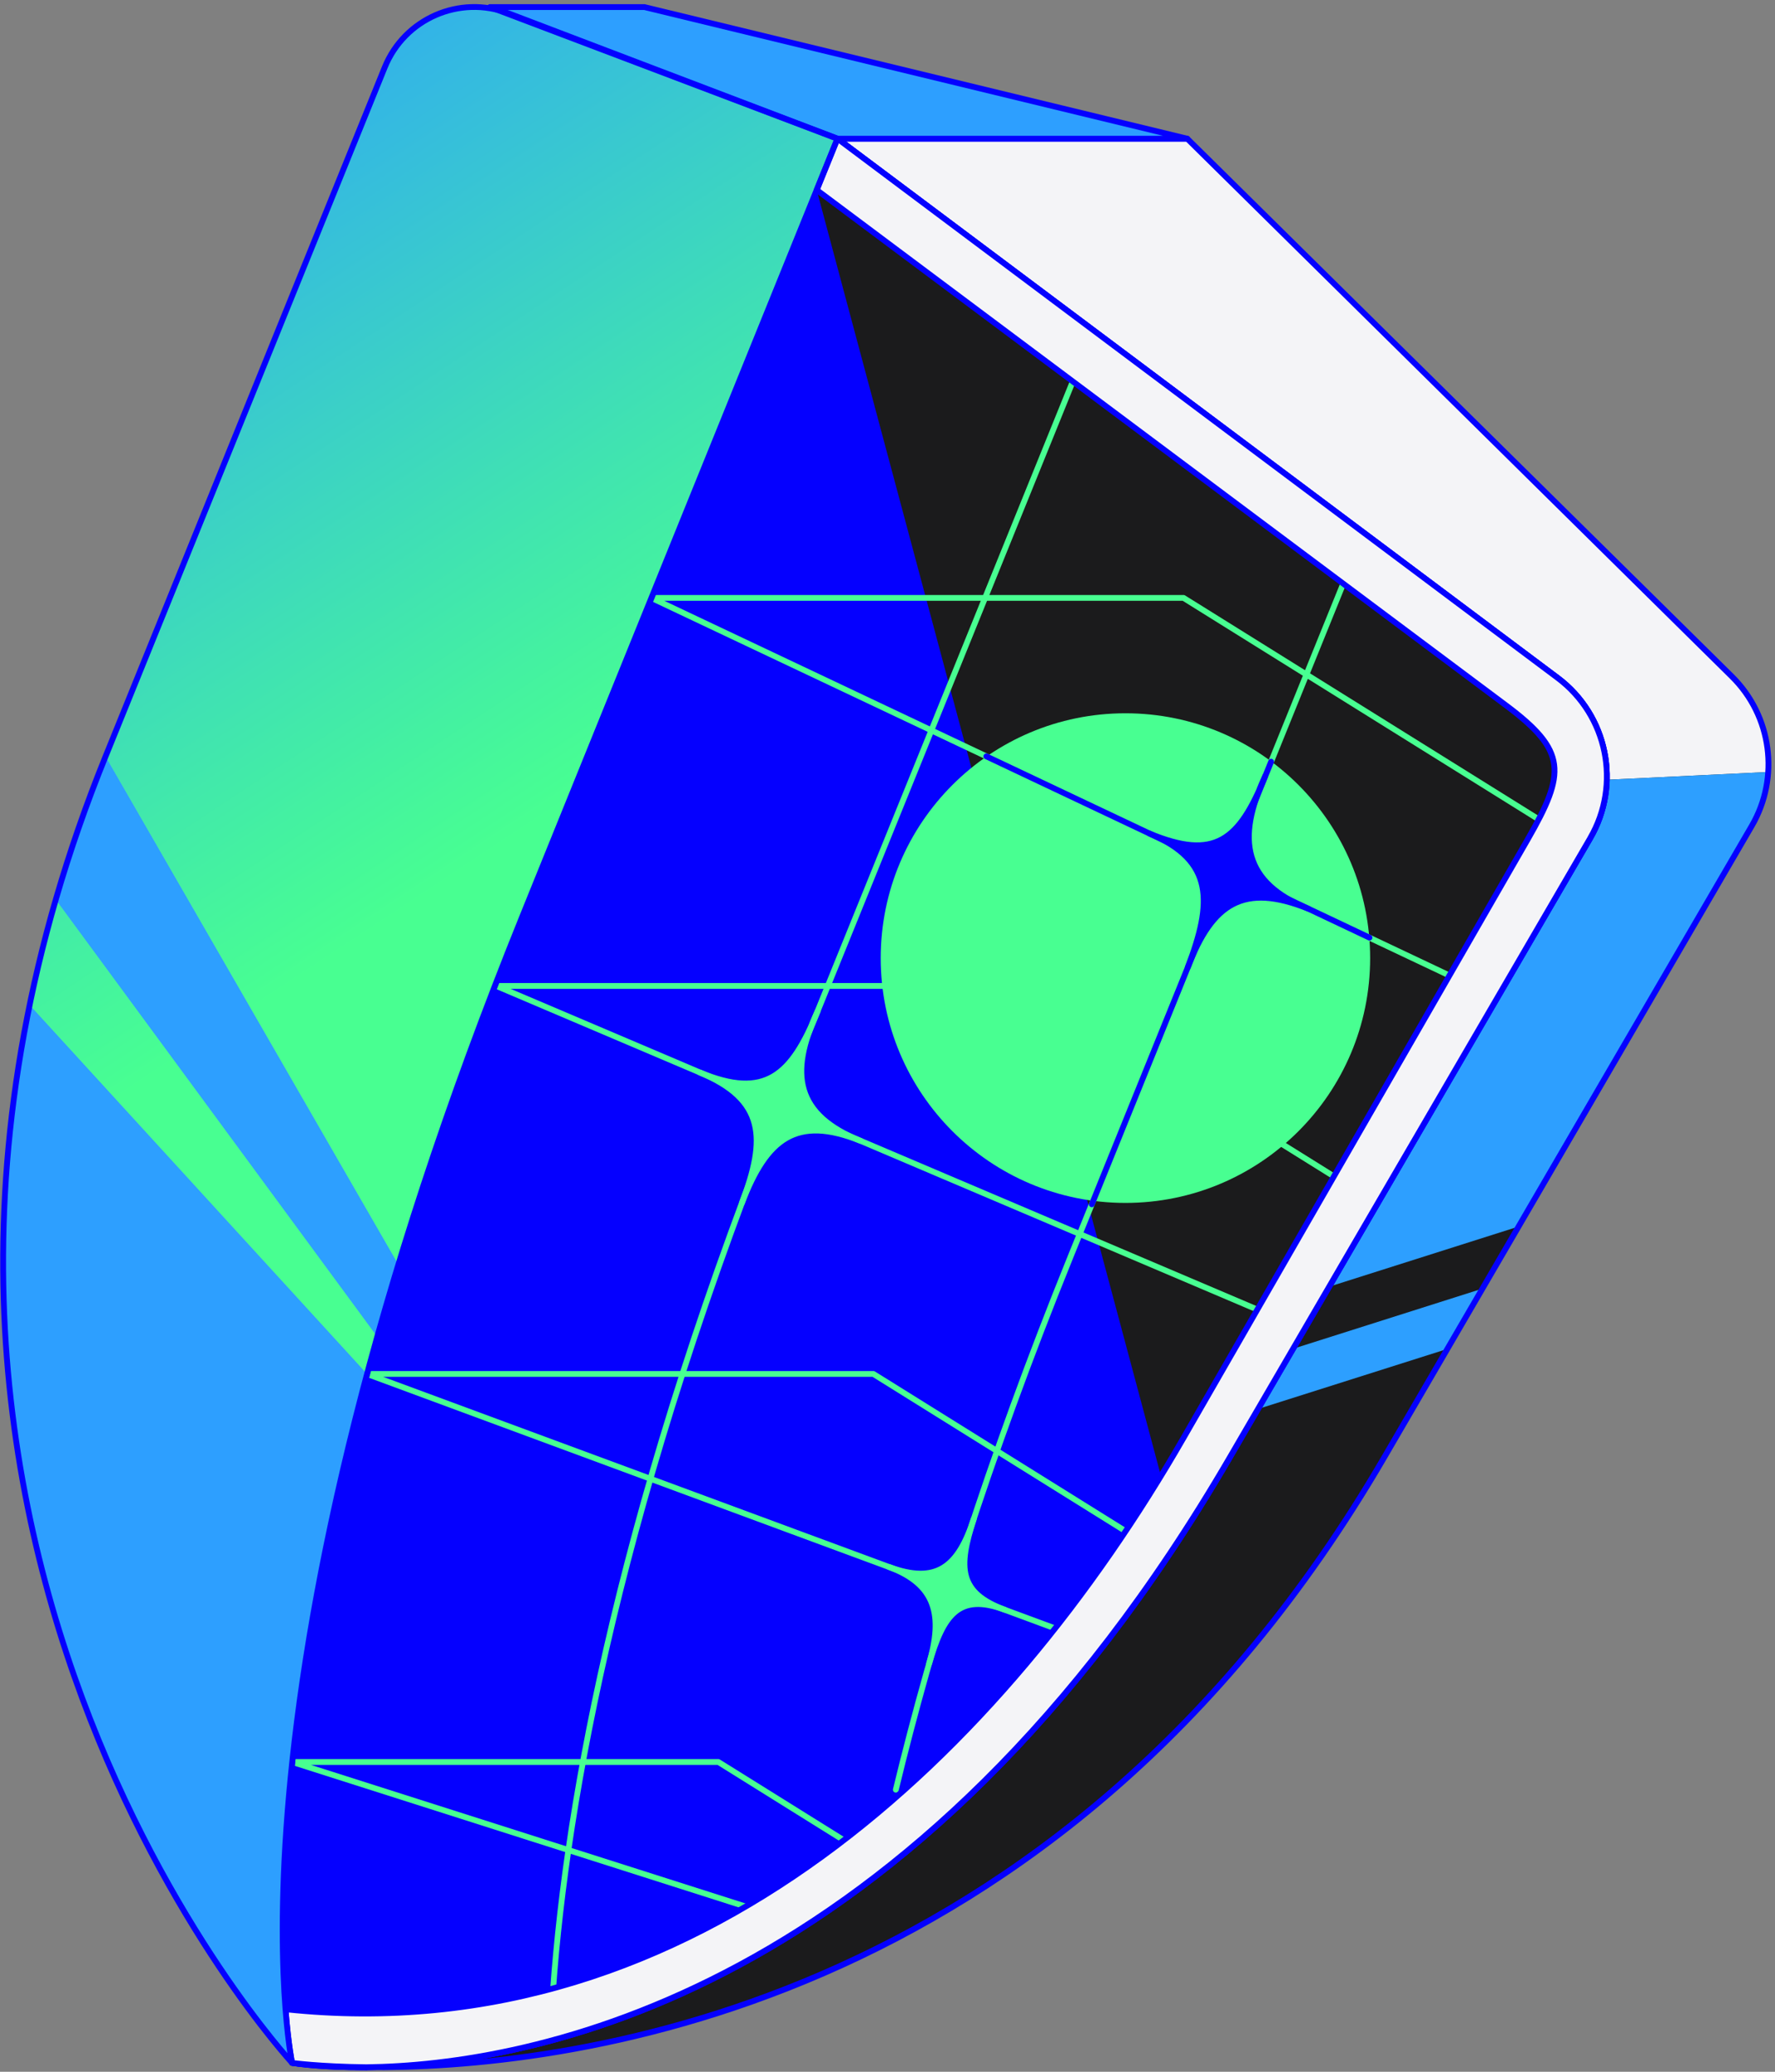 <svg width="324" height="378" viewBox="0 0 324 378" fill="none" xmlns="http://www.w3.org/2000/svg">
<rect x="0" y="0" width="324" height="378" fill="#808080" stroke="none"/>
<path d="M142.068 18.655L216.301 42.225L307.466 143.761L194.424 321.457C194.424 321.457 119.412 379.524 52.892 372.231L26.603 310.383L142.068 18.655Z" fill="#0500FF" stroke="#0500FF" stroke-width="1.059" stroke-linecap="round" stroke-linejoin="round"/>
<path d="M149.073 34.649L213.542 275.368L301.58 130.079L172.717 30.706L149.073 34.649Z" fill="#1B1B1C"/>
<path d="M280.865 149.493L216.038 109.089H118.903L264.674 178.032" stroke="#48FF91" stroke-width="1.059" stroke-linecap="round" stroke-linejoin="round"/>
<path d="M243.479 214.631L187.736 179.888H90.601L229.5 238.93" stroke="#48FF91" stroke-width="1.059" stroke-linecap="round" stroke-linejoin="round"/>
<path d="M205.453 279.368L159.425 250.681H66.987L192.574 297.104" stroke="#48FF91" stroke-width="1.059" stroke-linecap="round" stroke-linejoin="round"/>
<path d="M154.012 335.756L131.122 321.48H53.342L136.103 347.856" stroke="#48FF91" stroke-width="1.059" stroke-linecap="round" stroke-linejoin="round"/>
<path d="M100.954 362.994C103.451 328.449 113.228 273.312 144.04 197.324L195.828 69.585" stroke="#48FF91" stroke-width="1.059" stroke-linecap="round" stroke-linejoin="round"/>
<path d="M163.521 326.536C170.133 299.184 180.206 266.789 195.397 229.326L245.194 106.482" stroke="#48FF91" stroke-width="1.059" stroke-linecap="round" stroke-linejoin="round"/>
<path d="M127.729 195.672C139.656 200.628 139.928 207.685 135.429 219.477C139.94 207.685 145.366 203.446 157.083 208.155C145.366 203.446 143.858 196.067 149.259 184.474C144.464 196.314 139.668 200.628 127.741 195.672H127.729Z" fill="#48FF91" stroke="#48FF91" stroke-width="1.059" stroke-linecap="round" stroke-linejoin="round"/>
<path d="M162.255 285.894C170.87 289.082 172.167 294.743 169.597 303.519C172.167 294.743 174.948 290.578 183.402 293.705C174.948 290.578 174.874 286.005 177.754 277.118C174.874 286.005 170.882 289.07 162.267 285.894H162.255Z" fill="#48FF91" stroke="#48FF91" stroke-width="1.059" stroke-linecap="round" stroke-linejoin="round"/>
<path d="M205.43 219.476C230.1 219.476 250.098 199.477 250.098 174.808C250.098 150.138 230.1 130.14 205.43 130.14C180.761 130.14 160.762 150.138 160.762 174.808C160.762 199.477 180.761 219.476 205.43 219.476Z" fill="#48FF91"/>
<path d="M199.295 219.732L232.024 138.974" stroke="#0500FF" stroke-width="1.059" stroke-linecap="round" stroke-linejoin="round"/>
<path d="M180.046 138L249.978 171.075" stroke="#0500FF" stroke-width="1.059" stroke-linecap="round" stroke-linejoin="round"/>
<path d="M209.78 152.065C221.707 157.021 221.312 164.684 216.813 176.488C221.324 164.697 227.059 161.088 238.776 165.784C227.059 161.075 225.551 153.19 230.952 141.596C226.157 153.437 221.72 157.021 209.78 152.065Z" fill="#0500FF" stroke="#0500FF" stroke-width="1.059" stroke-linecap="round" stroke-linejoin="round"/>
<path d="M66.866 377.161C58.3 377.062 53.307 376.37 53.307 376.37C53.307 376.37 58.3 377.26 66.866 377.161Z" fill="white"/>
<path d="M216.714 25.302H152.864L284.298 123.673C293.419 130.508 295.977 143.091 290.243 152.941L224.513 265.823C166.892 364.763 96.058 376.789 66.864 377.16C101.2 377.543 193.07 368.261 252.718 265.823L319.758 150.692C324.912 141.842 323.416 130.62 316.124 123.426L216.702 25.29L216.714 25.302Z" fill="#F4F4F7"/>
<path d="M252.715 265.824L319.754 150.692C321.546 147.602 322.523 144.241 322.733 140.854L293.267 142.275C293.168 145.922 292.192 149.592 290.251 152.942L224.522 265.824C166.901 364.764 96.067 376.79 66.873 377.161C101.209 377.544 193.079 368.262 252.727 265.824H252.715Z" fill="#1B1B1C"/>
<path d="M319.754 150.692C321.546 147.602 322.522 144.241 322.732 140.854L293.267 142.275C293.168 145.922 292.191 149.592 290.251 152.942L242.604 234.764L277.187 223.788L319.754 150.68V150.692Z" fill="#2D9FFF"/>
<path d="M229.605 257.082L264.188 246.119L270.59 235.119L236.008 246.095L229.605 257.082Z" fill="#2D9FFF"/>
<path d="M66.866 377.161C58.3 377.062 53.307 376.37 53.307 376.37C53.307 376.37 58.3 377.26 66.866 377.161Z" stroke="#0500FF" stroke-width="1.059" stroke-linecap="round" stroke-linejoin="round"/>
<path d="M216.714 25.302H152.864L284.298 123.673C293.419 130.508 295.977 143.091 290.243 152.941L224.513 265.823C166.892 364.763 96.058 376.789 66.864 377.16C101.2 377.543 193.07 368.261 252.718 265.823L319.758 150.692C324.912 141.842 323.416 130.62 316.124 123.426L216.702 25.29L216.714 25.302Z" stroke="#0500FF" stroke-width="1.059" stroke-linecap="round" stroke-linejoin="round"/>
<path d="M66.866 377.161C58.3 377.062 53.307 376.37 53.307 376.37C53.307 376.37 58.3 377.26 66.866 377.161Z" fill="white" stroke="#0500FF" stroke-width="1.059" stroke-linecap="round" stroke-linejoin="round"/>
<path d="M224.533 265.824L290.262 152.943C295.997 143.092 293.438 130.497 284.317 123.675L152.883 25.303L95.435 167.033C38.617 307.18 53.325 376.383 53.325 376.383C53.325 376.383 58.318 377.075 66.884 377.174C96.077 376.815 166.924 364.789 224.533 265.837V265.824Z" stroke="#0500FF" stroke-width="1.059" stroke-linecap="round" stroke-linejoin="round"/>
<path d="M95.418 167.019L152.867 25.29L92.823 2.436C83.874 -0.975 73.838 3.4 70.229 12.287L19.258 138.035C-37.56 278.183 53.309 376.369 53.309 376.369C53.309 376.369 38.601 307.179 95.418 167.019Z" fill="url(#paint0_linear_2950_74240)"/>
<path d="M290.256 152.943C295.99 143.092 293.432 130.497 284.311 123.675L152.877 25.303L149.082 34.66L274.93 128.717C286.016 137.011 285.868 140.954 278.872 153.128L216.048 262.327C183.48 318.947 127.329 374.652 52.12 366.594C52.627 373.12 53.319 376.383 53.319 376.383C53.319 376.383 58.312 377.075 66.877 377.174C96.071 376.815 166.917 364.789 224.526 265.837L290.256 152.955V152.943Z" fill="#F4F4F7" stroke="#0500FF" stroke-width="1.059" stroke-linecap="round" stroke-linejoin="round"/>
<path d="M89.431 1.29L152.861 25.305H216.712L117.624 1.29H89.431Z" fill="#2D9FFF" stroke="#0500FF" stroke-width="1.059" stroke-linecap="round" stroke-linejoin="round"/>
<path d="M66.995 250.686L5.418 183.375C-18.374 298.902 53.3 376.373 53.3 376.373C53.3 376.373 44.488 334.745 66.983 250.748V250.699L66.995 250.686Z" fill="#2D9FFF"/>
<path d="M10.191 164.141L68.862 243.899L72.793 230.871L19.263 138.037L10.191 164.141Z" fill="#2D9FFF"/>
<path d="M95.418 167.019L152.867 25.29L92.823 2.436C83.874 -0.975 73.838 3.4 70.229 12.287L19.258 138.035C-37.56 278.183 53.309 376.369 53.309 376.369C53.309 376.369 38.601 307.179 95.418 167.019Z" stroke="#0500FF" stroke-width="1.059" stroke-linecap="round" stroke-linejoin="round"/>
<defs>
<linearGradient id="paint0_linear_2950_74240" x1="77.645" y1="163.632" x2="-15.881" y2="22.076" gradientUnits="userSpaceOnUse">
<stop stop-color="#48FF91"/>
<stop offset="1" stop-color="#2D9FFF"/>
</linearGradient>
</defs>
</svg>
